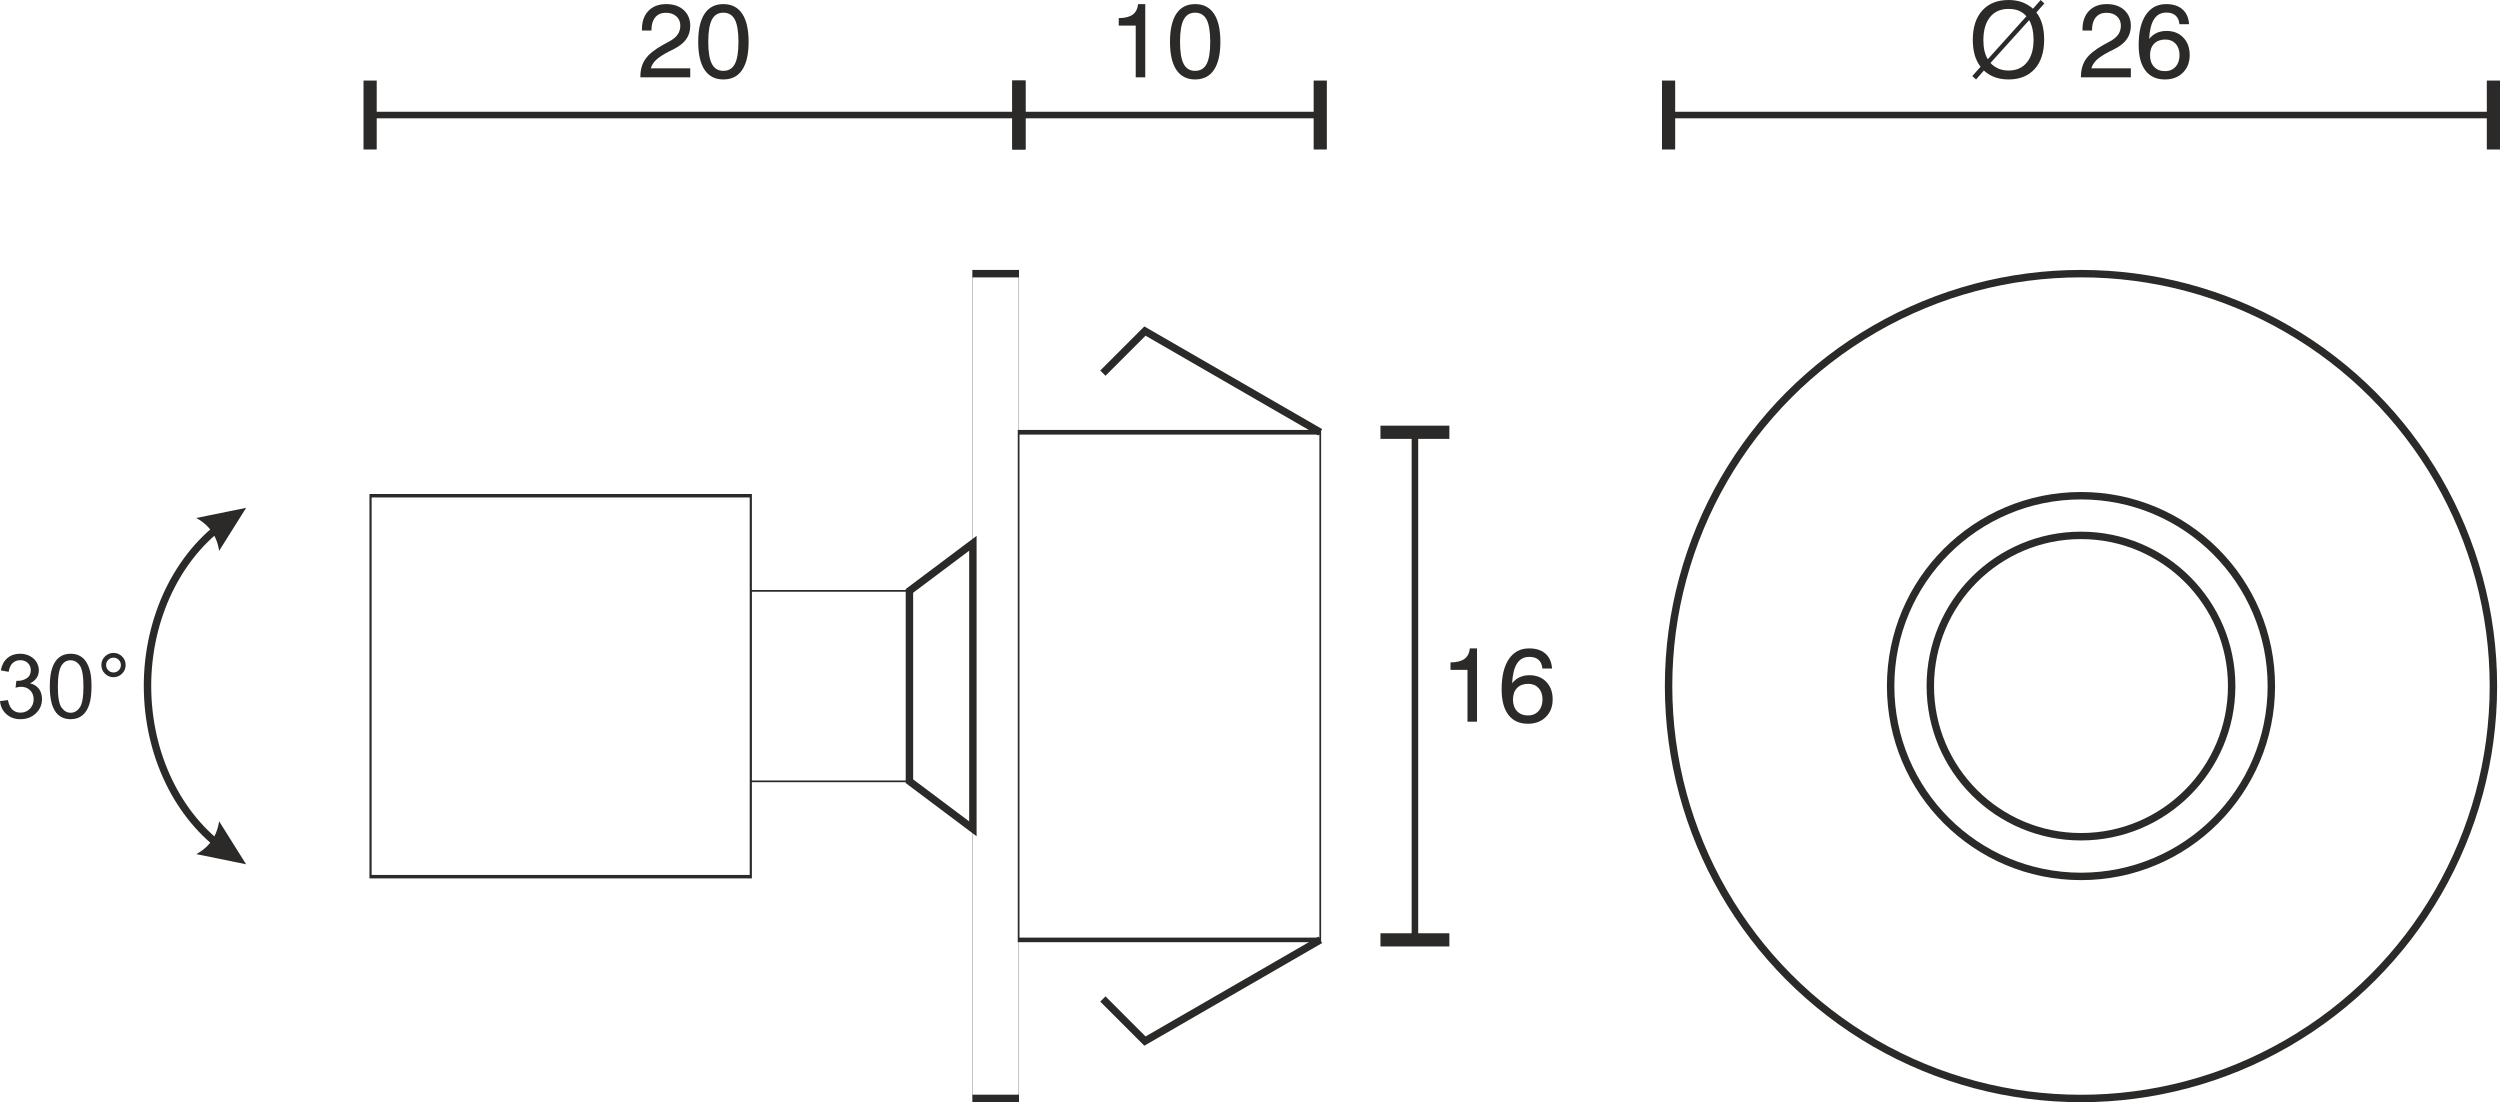 <?xml version="1.0" encoding="UTF-8"?>
<!DOCTYPE svg PUBLIC "-//W3C//DTD SVG 1.1//EN" "http://www.w3.org/Graphics/SVG/1.1/DTD/svg11.dtd">
<!-- Creator: CorelDRAW X6 -->
<svg xmlns="http://www.w3.org/2000/svg" xml:space="preserve" width="67.325mm" height="29.682mm" version="1.1" style="shape-rendering:geometricPrecision; text-rendering:geometricPrecision; image-rendering:optimizeQuality; fill-rule:evenodd; clip-rule:evenodd"
viewBox="0 0 97044 42784"
 xmlns:xlink="http://www.w3.org/1999/xlink">
 <defs>
  <style type="text/css">
   <![CDATA[
    .str1 {stroke:#2B2A29;stroke-width:254.27}
    .str0 {stroke:#2B2A29;stroke-width:288.288}
    .fil0 {fill:none}
    .fil1 {fill:none;fill-rule:nonzero}
    .fil3 {fill:#2B2A29;fill-rule:nonzero}
    .fil2 {fill:#2B2A29;fill-rule:nonzero}
   ]]>
  </style>
 </defs>
 <g id="HG">
  <g id="_772562112">
   <rect class="fil0 str0" transform="matrix(-3.73128E-014 0.466 -0.295 -2.36617E-014 29144.4 19242.3)" width="31731" height="50037"/>
   <rect class="fil0 str0" transform="matrix(-1.86564E-014 0.233 -0.123 -9.85905E-015 35301.7 22936.7)" width="31731" height="50037"/>
   <path class="fil1 str0" d="M35302 22937l0 7388 2463 1848 0 -11084 -2463 1848zm0 3694m1231 4618m1232 -4618m-1232 -4618"/>
   <rect class="fil0 str0" transform="matrix(-8.08445E-014 1.009 -0.036 -2.85912E-015 39550.3 10622.2)" width="31731" height="50037"/>
   <rect class="fil0 str0" transform="matrix(-4.97505E-014 0.621 -0.234 -1.87322E-014 51249.1 16779.5)" width="31731" height="50037"/>
   <polyline class="fil0 str0" points="51249,16780 44444,12851 42811,14484 "/>
   <polyline class="fil0 str0" points="51249,36483 44444,40412 42811,38778 "/>
   <circle class="fil0 str0" cx="80779" cy="26631" r="16009"/>
   <circle class="fil0 str0" cx="80779" cy="26631" r="7389"/>
   <circle class="fil0 str0" cx="80779" cy="26631" r="5849"/>
   <g>
    <line class="fil0 str1" x1="96788" y1="4465" x2="96788" y2= "4465" />
    <line class="fil0 str1" x1="64770" y1="4465" x2="64770" y2= "4465" />
    <g>
     <path class="fil2" d="M64770 5803l-256 0 0 -2676 512 0 0 2676 -256 0zm32018 -1211l-32018 0 0 -254 32018 0 0 254zm0 1211l-256 0 0 -2676 512 0 0 2676 -256 0z"/>
    </g>
   </g>
   <path class="fil2" d="M77266 2444c91,98 196,171 313,221 117,48 246,73 388,73 305,0 543,-106 714,-317 172,-211 257,-504 257,-879 0,-151 -14,-290 -42,-419 -29,-127 -72,-242 -128,-342l-1502 1663zm1396 -1814c-88,-99 -189,-172 -300,-216 -111,-46 -243,-68 -395,-68 -309,0 -549,106 -720,320 -172,213 -257,512 -257,896 0,153 14,290 42,410 28,120 70,229 129,327l1501 -1669zm-1781 1961c-101,-128 -177,-280 -227,-454 -50,-174 -75,-373 -75,-595 0,-484 123,-861 368,-1134 246,-272 586,-408 1020,-408 191,0 364,28 520,83 156,56 299,141 428,255l299 -338 143 133 -310 350c101,129 177,281 227,458 50,176 75,377 75,601 0,483 -122,861 -366,1133 -245,272 -583,409 -1016,409 -198,0 -375,-29 -531,-86 -157,-57 -299,-144 -427,-260l-303 346 -147 -131 322 -362z"/>
   <path id="1" class="fil2" d="M80777 3002l0 -24c0,-274 67,-505 200,-692 132,-188 364,-372 694,-554l240 -131c144,-78 249,-166 316,-264 67,-98 100,-212 100,-341 0,-150 -51,-272 -153,-363 -102,-91 -238,-137 -409,-137 -174,0 -310,59 -409,175 -98,116 -148,275 -148,479l0 34 -370 0 0 -50c0,-301 85,-539 254,-714 170,-174 400,-261 690,-261 281,0 506,77 677,231 170,156 255,359 255,610 0,196 -50,366 -150,511 -99,145 -253,271 -461,380l-241 121c-217,114 -376,220 -478,318 -101,97 -168,204 -201,322l1531 0 0 350 -1937 0z"/>
   <path id="2" class="fil2" d="M84604 2140c0,-184 -50,-331 -151,-442 -102,-109 -235,-164 -400,-164 -186,0 -331,54 -436,162 -106,110 -158,259 -158,448 0,190 52,340 158,451 105,112 246,167 423,167 170,0 306,-57 410,-171 103,-114 154,-264 154,-451zm371 -1200l-375 0c-13,-148 -63,-261 -149,-337 -86,-77 -205,-115 -359,-115 -206,0 -365,85 -475,254 -110,169 -174,426 -192,770 80,-102 177,-180 291,-233 113,-52 240,-79 380,-79 270,0 488,85 654,257 166,172 249,398 249,679 0,282 -88,510 -265,685 -177,175 -409,263 -695,263 -330,0 -582,-115 -758,-345 -176,-230 -263,-560 -263,-990 0,-507 93,-899 280,-1175 187,-277 449,-415 788,-415 268,0 478,67 632,203 154,136 240,328 257,578z"/>
   <g id="_772566016">
    <line class="fil0 str1" x1="51249" y1="4465" x2="51249" y2= "4465" />
    <line class="fil0 str1" x1="39550" y1="4465" x2="39550" y2= "4465" />
    <g>
     <path class="fil2" d="M39550 5803l-256 0 0 -2676 513 0 0 2676 -257 0zm11699 -1211l-11699 0 0 -254 11699 0 0 254zm0 1211l-256 0 0 -2676 512 0 0 2676 -256 0z"/>
    </g>
   </g>
   <path class="fil2" d="M44086 3002l0 -2009 -659 0 0 -289c239,-3 418,-48 539,-135 121,-87 192,-224 213,-410l277 0 0 2843 -370 0z"/>
   <path id="1" class="fil2" d="M45806 1624c0,392 47,678 141,857 94,179 242,269 445,269 204,0 352,-89 446,-267 93,-178 140,-465 140,-859 0,-395 -47,-684 -140,-863 -94,-179 -242,-269 -446,-269 -203,0 -351,90 -445,271 -94,181 -141,468 -141,861zm-390 0c0,-479 82,-843 248,-1092 165,-249 408,-373 727,-373 320,0 564,124 731,372 167,248 250,613 250,1093 0,478 -83,841 -249,1088 -166,248 -410,372 -732,372 -319,0 -562,-124 -727,-372 -166,-247 -248,-610 -248,-1088z"/>
   <g>
    <line class="fil0 str1" x1="39550" y1="4465" x2="39550" y2= "4465" />
    <line class="fil0 str1" x1="14367" y1="4465" x2="14367" y2= "4465" />
    <g>
     <path class="fil2" d="M14367 5803l-256 0 0 -2676 512 0 0 2676 -256 0zm25183 -1211l-25183 0 0 -254 25183 0 0 254zm0 1211l-256 0 0 -2676 513 0 0 2676 -257 0z"/>
    </g>
   </g>
   <path class="fil2" d="M24858 3002l0 -24c0,-274 66,-505 199,-692 133,-188 365,-372 695,-554l240 -131c143,-78 248,-166 315,-264 67,-98 101,-212 101,-341 0,-150 -51,-272 -154,-363 -101,-91 -238,-137 -408,-137 -174,0 -310,59 -409,175 -98,116 -148,275 -148,479l0 34 -370 0 0 -50c0,-301 85,-539 254,-714 170,-174 399,-261 690,-261 280,0 506,77 676,231 170,156 255,359 255,610 0,196 -49,366 -149,511 -100,145 -254,271 -462,380l-240 121c-217,114 -377,220 -478,318 -101,97 -169,204 -202,322l1531 0 0 350 -1936 0z"/>
   <path id="1" class="fil2" d="M27493 1624c0,392 47,678 141,857 94,179 242,269 445,269 204,0 353,-89 446,-267 93,-178 140,-465 140,-859 0,-395 -47,-684 -140,-863 -93,-179 -242,-269 -446,-269 -203,0 -351,90 -445,271 -94,181 -141,468 -141,861zm-390 0c0,-479 82,-843 248,-1092 165,-249 408,-373 727,-373 320,0 564,124 731,372 167,248 250,613 250,1093 0,478 -83,841 -249,1088 -166,248 -410,372 -732,372 -319,0 -562,-124 -727,-372 -166,-247 -248,-610 -248,-1088z"/>
   <g>
    <path class="fil3" d="M9553 33549l-1933 -394 0 0 47 -27 45 -27 45 -28 43 -29 42 -30 41 -31 39 -32 39 -33 37 -33 36 -34 34 -35 33 -36 32 -37 31 -38 30 -39 28 -39 27 -41 26 -41 24 -42 24 -43 22 -44 21 -45 19 -45 18 -47 17 -47 16 -48 15 -49 13 -50 12 -51 11 -51 10 -53 8 -53 1048 1672zm-3972 -6918l289 0 0 0 3 243 10 242 17 240 23 238 30 236 35 235 43 232 48 230 55 228 60 225 67 222 73 218 78 216 84 213 89 209 95 205 101 201 106 198 111 193 116 189 122 184 126 180 132 175 136 169 142 165 145 160 151 153 155 148 159 143 164 136 168 130 172 124 -164 237 -181 -130 -176 -136 -171 -143 -167 -149 -162 -155 -157 -160 -152 -167 -148 -172 -142 -176 -137 -183 -131 -186 -127 -192 -121 -196 -115 -201 -110 -205 -104 -209 -99 -213 -93 -216 -87 -221 -81 -223 -75 -227 -69 -229 -62 -233 -57 -235 -50 -238 -44 -241 -37 -242 -31 -244 -24 -247 -17 -248 -10 -249 -4 -251 0 0zm3141 -6517l164 237 -172 124 -168 130 -164 136 -159 143 -155 148 -151 154 -146 159 -141 165 -136 170 -132 174 -126 180 -122 184 -116 189 -111 193 -106 198 -101 201 -95 205 -89 209 -84 213 -78 216 -73 219 -67 222 -60 224 -55 228 -48 230 -43 232 -35 235 -30 236 -23 239 -17 240 -10 241 -3 243 -289 0 4 -251 10 -249 17 -248 24 -247 31 -244 37 -242 44 -241 50 -237 57 -236 62 -232 69 -230 75 -227 81 -223 87 -221 93 -216 98 -213 105 -209 110 -205 115 -200 121 -197 127 -191 131 -187 137 -182 142 -177 147 -172 153 -166 157 -161 162 -155 167 -149 171 -143 176 -136 181 -130zm832 -401l-1050 1673 -8 -53 -9 -53 -11 -51 -12 -51 -14 -50 -14 -49 -16 -48 -17 -48 -18 -46 -20 -46 -21 -44 -22 -44 -23 -43 -25 -42 -26 -42 -27 -40 -28 -40 -30 -38 -30 -38 -33 -37 -33 -36 -34 -35 -36 -35 -37 -33 -39 -33 -39 -32 -41 -31 -42 -29 -43 -30 -45 -28 -46 -27 -47 -27 0 0 1936 -394z"/>
   </g>
   <g>
    <line class="fil0 str1" x1="54924" y1="16780" x2="54924" y2= "16780" />
    <line class="fil0 str1" x1="54924" y1="36483" x2="54924" y2= "36483" />
    <g>
     <path class="fil2" d="M56261 36483l0 256 -2675 0 0 -512 2675 0 0 256zm-1210 -19703l0 19703 -254 0 0 -19703 254 0zm1210 0l0 256 -2675 0 0 -513 2675 0 0 257z"/>
    </g>
   </g>
   <path class="fil2" d="M56964 28012l0 -2009 -659 0 0 -289c239,-3 419,-48 539,-135 121,-87 192,-224 213,-410l277 0 0 2843 -370 0z"/>
   <path id="1" class="fil2" d="M59876 27150c0,-184 -51,-331 -152,-442 -101,-109 -234,-164 -400,-164 -185,0 -330,54 -436,162 -105,110 -158,259 -158,448 0,190 53,340 158,451 106,112 247,167 424,167 170,0 306,-57 410,-171 103,-114 154,-264 154,-451zm370 -1200l-374 0c-13,-148 -63,-261 -149,-337 -86,-77 -205,-115 -359,-115 -206,0 -365,85 -475,254 -110,169 -174,426 -192,770 80,-102 177,-180 290,-233 114,-52 240,-79 381,-79 270,0 488,85 654,257 166,172 249,398 249,679 0,282 -88,510 -265,685 -177,175 -409,263 -695,263 -330,0 -583,-115 -758,-345 -176,-230 -263,-560 -263,-990 0,-507 93,-899 280,-1175 187,-277 449,-415 788,-415 268,0 478,67 632,203 154,136 240,328 256,578z"/>
   <path class="fil3" d="M0 27215l306 -42c35,174 94,299 178,376 84,76 187,114 310,114 144,0 266,-50 365,-149 98,-100 148,-223 148,-370 0,-141 -46,-256 -138,-348 -92,-91 -208,-137 -350,-137 -58,0 -130,12 -216,35l34 -268c20,2 37,3 49,3 131,0 248,-34 353,-102 104,-67 156,-171 156,-312 0,-112 -38,-205 -114,-278 -76,-74 -173,-110 -293,-110 -120,0 -219,37 -298,113 -79,75 -130,188 -153,338l-306 -55c38,-205 122,-364 255,-478 132,-112 297,-169 494,-169 136,0 261,29 375,88 115,58 202,137 262,237 61,101 91,208 91,321 0,107 -29,204 -86,292 -58,88 -144,158 -257,210 147,34 262,105 343,212 81,106 122,241 122,401 0,218 -79,402 -238,553 -158,152 -359,227 -601,227 -218,0 -400,-66 -544,-196 -145,-130 -227,-299 -247,-506z"/>
   <path id="1" class="fil3" d="M1933 26647c0,-293 30,-531 90,-710 61,-181 151,-319 270,-416 119,-97 269,-145 449,-145 134,0 251,27 352,81 101,54 184,131 249,233 65,101 116,224 153,369 38,146 56,342 56,588 0,292 -30,528 -90,708 -59,180 -149,319 -268,416 -119,97 -270,146 -452,146 -239,0 -427,-85 -564,-256 -164,-209 -245,-546 -245,-1014zm313 1c0,410 47,682 143,816 95,135 213,203 353,203 141,0 259,-68 354,-203 96,-136 143,-407 143,-816 0,-409 -47,-681 -143,-816 -95,-135 -214,-202 -357,-202 -140,0 -253,60 -337,179 -104,151 -156,431 -156,839z"/>
   <path id="2" class="fil3" d="M3935 25815c0,-130 46,-241 139,-333 92,-91 202,-137 331,-137 131,0 242,46 335,137 91,92 137,203 137,333 0,130 -46,241 -139,333 -92,93 -203,139 -333,139 -129,0 -239,-46 -331,-137 -93,-93 -139,-204 -139,-335zm184 1c0,79 28,147 84,203 56,56 124,84 204,84 78,0 146,-28 202,-84 56,-56 84,-124 84,-203 0,-79 -28,-147 -84,-203 -56,-56 -124,-84 -202,-84 -80,0 -148,28 -204,84 -56,56 -84,124 -84,203z"/>
  </g>
 </g>
</svg>
